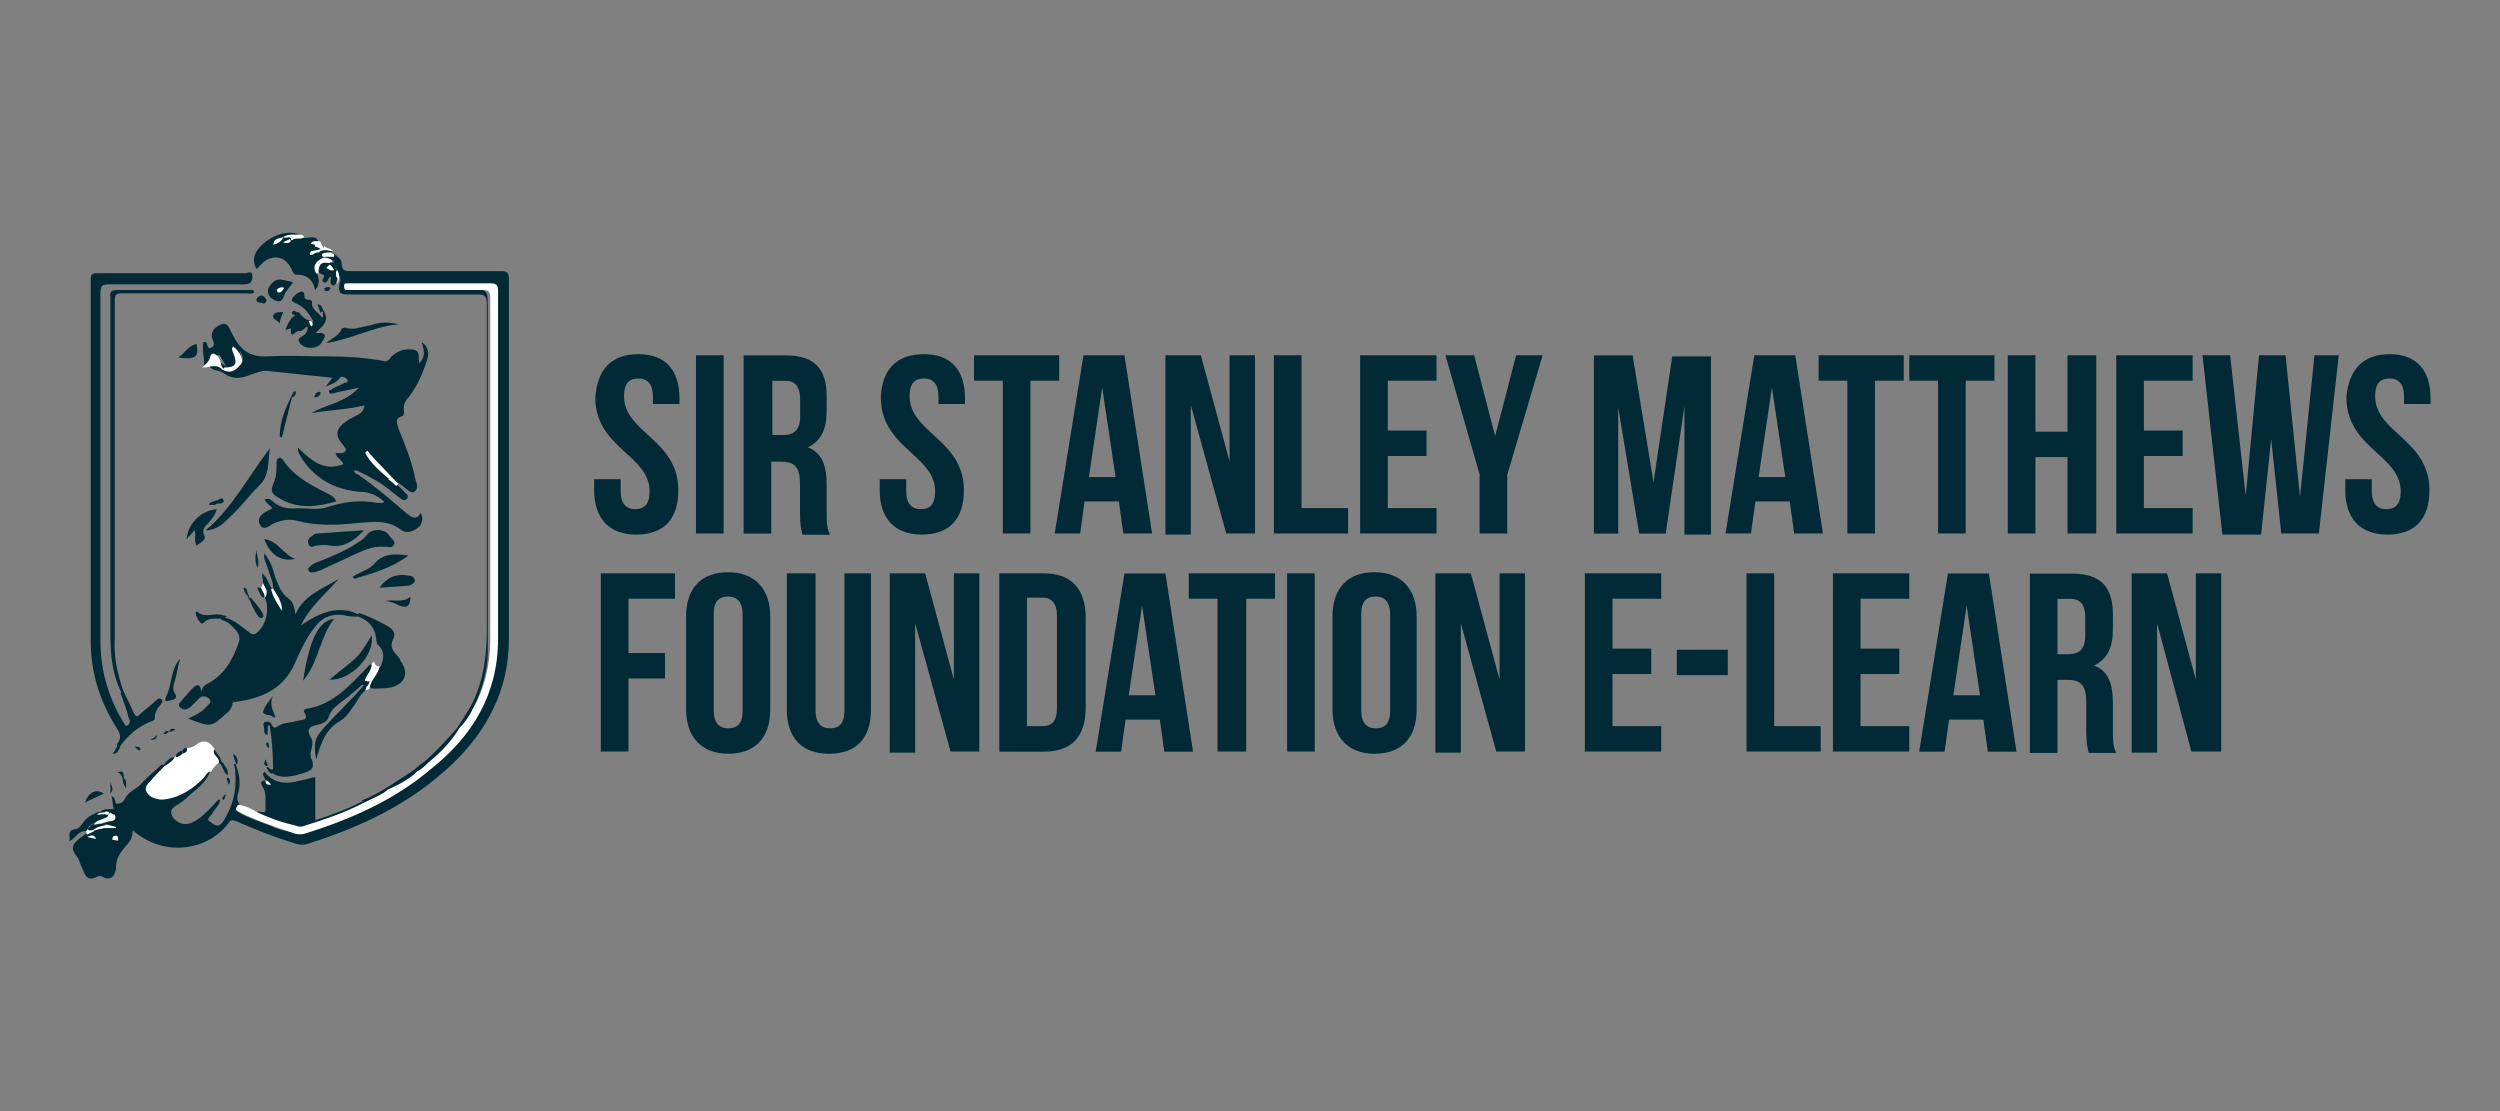 <?xml version="1.0" encoding="UTF-8"?>
<svg xmlns="http://www.w3.org/2000/svg" id="mono" viewBox="0 0 180 80">
  <rect x="0" y="0" width="180" height="80" fill="#808080" stroke="none"/>
  <defs>
    <style>
      .cls-1 {
        fill: #012a36;
      }

      .cls-2 {
        fill: #fff;
      }
    </style>
  </defs>
  <g>
    <path class="cls-1" d="m45.97,25.5c1.99,0,2.95,1.2,2.95,3.19v.4h-1.91v-.56c0-.88-.4-1.28-1.04-1.28s-1.04.32-1.04,1.28c0,2.63,3.91,3.11,3.91,6.77,0,2.07-1.04,3.19-3.03,3.19s-3.03-1.2-3.03-3.19v-.8h1.91v.88c0,.88.4,1.28,1.04,1.28s1.04-.32,1.04-1.28c0-2.63-3.91-3.11-3.91-6.77.16-1.99,1.12-3.11,3.11-3.11Z"></path>
    <path class="cls-1" d="m50.11,25.58h1.99v12.83h-1.99v-12.83Z"></path>
    <path class="cls-1" d="m57.76,38.41c-.08-.32-.16-.56-.16-1.59v-1.99c0-1.2-.4-1.59-1.35-1.59h-.72v5.18h-1.99v-12.83h3.03c2.07,0,2.95.96,2.95,2.95v1.04c0,1.35-.4,2.15-1.35,2.63,1.04.4,1.35,1.35,1.35,2.71v1.99c0,.64,0,1.12.24,1.59h-1.99v-.08Zm-2.15-11v3.91h.8c.72,0,1.2-.32,1.2-1.35v-1.2c0-.88-.32-1.35-1.04-1.35h-.96Z"></path>
    <path class="cls-1" d="m66.53,25.5c1.99,0,2.95,1.2,2.95,3.19v.4h-1.91v-.56c0-.88-.4-1.28-1.04-1.28s-1.04.32-1.04,1.28c0,2.63,3.91,3.11,3.91,6.77,0,2.07-1.04,3.19-3.03,3.19s-3.03-1.2-3.03-3.19v-.8h1.91v.88c0,.88.4,1.28,1.04,1.28s1.04-.32,1.04-1.28c0-2.63-3.91-3.11-3.91-6.77.08-1.99,1.12-3.11,3.11-3.11Z"></path>
    <path class="cls-1" d="m70.04,25.58h6.22v1.83h-2.07v11h-1.99v-11h-2.07v-1.83h-.08Z"></path>
    <path class="cls-1" d="m82.95,38.41h-2.07l-.32-2.31h-2.47l-.32,2.31h-1.83l2.07-12.83h2.95l1.99,12.83Zm-4.54-4.06h1.91l-.96-6.46-.96,6.46Z"></path>
    <path class="cls-1" d="m85.74,29.17v9.32h-1.83v-12.91h2.55l2.07,7.65v-7.65h1.83v12.83h-2.07l-2.55-9.24Z"></path>
    <path class="cls-1" d="m91.72,25.58h1.99v11h3.35v1.83h-5.34v-12.83Z"></path>
    <path class="cls-1" d="m99.92,31h2.79v1.83h-2.79v3.75h3.51v1.83h-5.5v-12.83h5.5v1.83h-3.51v3.59Z"></path>
    <path class="cls-1" d="m106.54,34.19l-2.47-8.61h2.07l1.51,5.82,1.51-5.82h1.91l-2.55,8.61v4.22h-1.99v-4.22Z"></path>
    <path class="cls-1" d="m119.05,34.75l1.35-9.09h2.79v12.83h-1.91v-9.24l-1.35,9.17h-1.91l-1.51-9.09v9.09h-1.75v-12.83h2.79l1.51,9.17Z"></path>
    <path class="cls-1" d="m131.25,38.41h-2.07l-.32-2.31h-2.47l-.32,2.31h-1.83l2.07-12.83h2.95l1.99,12.83Zm-4.62-4.06h1.91l-.96-6.46-.96,6.46Z"></path>
    <path class="cls-1" d="m130.85,25.58h6.22v1.83h-2.07v11h-1.99v-11h-2.07v-1.83h-.08Z"></path>
    <path class="cls-1" d="m137.38,25.58h6.22v1.83h-2.07v11h-1.99v-11h-2.07v-1.83h-.08Z"></path>
    <path class="cls-1" d="m146.55,38.41h-1.99v-12.83h1.99v5.5h2.31v-5.5h2.07v12.83h-2.07v-5.5h-2.31v5.5Z"></path>
    <path class="cls-1" d="m154.36,31h2.79v1.83h-2.79v3.75h3.51v1.83h-5.5v-12.83h5.5v1.83h-3.51v3.59Z"></path>
    <path class="cls-1" d="m163.52,31.64l-.72,6.85h-2.79l-1.43-12.91h1.99l1.12,10.12.96-10.12h1.91l1.04,10.2,1.04-10.2h1.75l-1.43,12.83h-2.71l-.72-6.77Z"></path>
    <path class="cls-1" d="m172.05,25.5c1.99,0,2.95,1.2,2.95,3.19v.4h-1.91v-.56c0-.88-.4-1.28-1.04-1.28s-1.04.32-1.04,1.28c0,2.63,3.91,3.11,3.91,6.77,0,2.07-1.04,3.19-3.03,3.19s-3.03-1.2-3.03-3.19v-.8h1.91v.88c0,.88.4,1.28,1.04,1.28s1.04-.32,1.04-1.28c0-2.63-3.91-3.11-3.91-6.77.16-1.99,1.2-3.11,3.11-3.11h0Z"></path>
  </g>
  <path class="cls-1" d="m45.25,47.02h2.63v1.83h-2.63v5.26h-1.99v-12.83h5.34v1.83h-3.35v3.91Z"></path>
  <path class="cls-1" d="m49.4,44.39c0-2.07,1.12-3.19,3.03-3.19s3.03,1.2,3.03,3.19v6.69c0,2.07-1.12,3.19-3.03,3.19s-3.03-1.2-3.03-3.19v-6.69Zm1.99,6.77c0,.88.4,1.28,1.04,1.28s1.04-.32,1.04-1.28v-6.93c0-.88-.4-1.28-1.04-1.28s-1.04.32-1.04,1.28v6.93Z"></path>
  <path class="cls-1" d="m58.72,41.28v9.88c0,.88.4,1.28,1.04,1.28s1.04-.32,1.04-1.28v-9.88h1.91v9.8c0,2.07-1.04,3.19-3.03,3.19s-3.03-1.2-3.03-3.19v-9.8h2.07Z"></path>
  <path class="cls-1" d="m65.89,44.87v9.32h-1.83v-12.91h2.55l2.07,7.65v-7.65h1.83v12.83h-2.07l-2.55-9.24Z"></path>
  <path class="cls-1" d="m71.95,41.28h3.19c1.99,0,3.03,1.12,3.03,3.19v6.46c0,2.07-.96,3.19-3.03,3.19h-3.19v-12.83Zm1.99,1.83v9.17h1.12c.64,0,1.04-.32,1.04-1.28v-6.69c0-.88-.4-1.28-1.04-1.28h-1.12v.08Z"></path>
  <path class="cls-1" d="m85.9,54.12h-2.07l-.32-2.31h-2.47l-.32,2.31h-1.83l2.07-12.83h2.95l1.99,12.83Zm-4.62-4.06h1.91l-.96-6.46-.96,6.46Z"></path>
  <path class="cls-1" d="m85.58,41.28h6.22v1.83h-2.07v11h-2.07v-11h-2.07v-1.83Z"></path>
  <path class="cls-1" d="m92.67,41.28h1.99v12.83h-1.99v-12.83Z"></path>
  <path class="cls-1" d="m95.94,44.39c0-2.07,1.12-3.19,3.03-3.19s3.03,1.2,3.03,3.19v6.69c0,2.07-1.12,3.19-3.03,3.19s-3.03-1.2-3.03-3.19v-6.69Zm2.07,6.77c0,.88.4,1.28,1.04,1.28s1.04-.32,1.04-1.28v-6.93c0-.88-.4-1.28-1.04-1.28s-1.04.32-1.04,1.28v6.93Z"></path>
  <path class="cls-1" d="m105.18,44.87v9.32h-1.83v-12.91h2.55l2.07,7.65v-7.65h1.83v12.83h-2.07l-2.55-9.24Z"></path>
  <path class="cls-1" d="m116.1,46.7h2.79v1.83h-2.79v3.75h3.51v1.83h-5.5v-12.83h5.5v1.83h-3.51v3.59Z"></path>
  <path class="cls-1" d="m120.73,46.78h3.67v1.83h-3.67v-1.83Z"></path>
  <path class="cls-1" d="m125.75,41.28h1.99v11h3.35v1.83h-5.34v-12.83Z"></path>
  <path class="cls-1" d="m133.96,46.7h2.79v1.83h-2.79v3.75h3.51v1.83h-5.5v-12.83h5.5v1.83h-3.51v3.59Z"></path>
  <path class="cls-1" d="m145.19,54.12h-2.07l-.32-2.31h-2.47l-.32,2.31h-1.83l2.07-12.83h2.95l1.99,12.83Zm-4.54-4.06h1.91l-.96-6.46-.96,6.46Z"></path>
  <path class="cls-1" d="m150.37,54.12c-.08-.32-.16-.56-.16-1.59v-1.99c0-1.2-.4-1.59-1.35-1.59h-.72v5.26h-1.99v-12.91h3.03c2.07,0,2.95.96,2.95,2.95v1.04c0,1.35-.4,2.15-1.35,2.63,1.04.4,1.35,1.35,1.35,2.71v1.99c0,.64,0,1.12.24,1.59h-1.99v-.08Zm-2.23-11v3.98h.8c.72,0,1.2-.32,1.2-1.35v-1.28c0-.88-.32-1.35-1.04-1.35h-.96Z"></path>
  <path class="cls-1" d="m155.31,44.87v9.32h-1.83v-12.91h2.55l2.07,7.65v-7.65h1.83v12.83h-2.15l-2.47-9.24Z"></path>
  <path class="cls-1" d="m33.85,50.93c.96-1.75,1.2-3.67,1.2-5.66v-23.35c0-.64-.16-.72-.72-.72h-9.17c-.72,0-.8-.08-.72-.8.16-.32,0-.56-.16-.88,0-.08-.08-.16-.08-.24-.08-.16-.08-.24-.16-.4-.08-.32-.56-.16-.64-.48,0-.08.08-.08.08-.16.24-.08.48-.08.64.08s.48.32.48.64c0,.64.4.56.8.56h10.68c.4,0,.56.08.56.56v25.98c0,3.59-1.59,6.61-4.14,9.01-2.95,2.79-6.46,4.46-10.28,5.66-.4.16-.8.08-1.2-.08-1.35-.4-2.71-.96-3.98-1.51-.24-.08-.4-.16-.56.08-1.35,1.91-4.54,2.63-6.93.56,0,.48-.16.8-.48,1.12-.4.48-.72.88-.72,1.59,0,.32-.24,1.04-.96.64-.08-.08-.32-.08-.4,0-.8.4-.88-.24-1.12-.72-.08-.16-.08-.24-.16-.4-.08-.4-.64-.64-.4-1.2.24-.4.64-.56.88-.8.16-.16.32-.32.48-.4.24-.08.48-.08.8-.16h.64c-.08,0-.24-.08-.48-.08-.16,0-.32,0-.32-.24.08-.08.24,0,.4-.08.24-.08.4-.16.4-.4,0-.16.08-.32.08-.48,0-.08-.08-.32.16-.32.32.08.56-.16.64-.32.24-.56.88-.72,1.2-1.12.48-.56.96-.88,1.43-1.35h.08c.16,0,.16.08.16.16-.16.4-.64.64-.96.96-.16.16-.32.4-.24.64.08.32.32.48.64.48.48.08.88,0,1.35-.16.72-.32,1.43-.72,1.91-1.35.16-.16.24-.4.56-.24-.24.72-.88,1.2-1.43,1.67-.32.32-.64.56-1.04.8s-.4.56-.16.88c.4.48.96.56,1.51.24.72-.4,1.2-1.04,1.75-1.59.08,0,.08.08.08.16-.08.32-.4.56-.56.88-.08.16-.48.4-.16.56.24.16.56.56.96,0,.64-1.04.96-2.07.88-3.35,0-.24,0-.4-.08-.64-.08-.16,0-.16.08-.16.32.72.4,1.51.16,2.23-.08.48.08.72.48.88.32.08.56.24.8.4,0,.24-.16.24-.32.24-.32,0-.56-.24-.88-.24.72.4,1.51.64,2.31.96,1.35.64,2.55.48,3.91,0,2.55-1.04,5.02-2.23,7.17-3.98,2.31-1.91,4.06-4.22,4.62-7.33.16-.8.24-1.59.24-2.47v-24.07q0-.96-1.04-.96h-8.85c-.16,0-.4,0-.64.08.24.08.48.08.72.08h8.37c1.04,0,1.12.08,1.12,1.12v24.95c0,1.35-.4,2.71-.96,3.91-.08.16-.16.4-.4.4.08-.08,0-.08.08-.24Z"></path>
  <path class="cls-1" d="m14.65,26.46c.16-.56-.16-1.2,0-1.83h.16c.16.08.08.56.4.4s.16-.4.08-.64c-.16-.48.16-.8.48-.96s.56-.24.8.32c.56,1.12,1.04,1.99,2.71,1.91,1.43-.08,2.95,0,4.38,0,1.28,0,2.55.08,3.91.32.24.08.4,0,.56-.24,0-.08.08-.08.16-.16.48-.4.96-.48,1.51-.4.56.16.24.64.4.96.48-.48.32-.96.16-1.51.48.32.56.8.4,1.28-.32.96-.72,1.91-1.35,2.71-.24.24-.4.56-.32.96,0,.16,0,.4-.16.4-.56.16-.32.56-.24.88.48,1.2.96,2.31,1.2,3.59.08.32.32.72-.08.96-.24.16-.56-.24-.8-.4-.08-.08-.24-.16-.32-.24-.32-.08-.4-.24-.64-.48-.48-.48-1.04-.96-1.43-1.51.32.64.96.96,1.43,1.51.16.16.4.32.48.56.24.24.48.4.64.64.16.08.24.24.16.4-.16.16-.32.16-.48,0-.24-.16-.4-.32-.64-.48-.72-.64-1.51-1.04-2.31-1.43-.16-.08-.24-.16-.4-.08,0,.16.16.24.24.24,1.28.88,2.47,1.91,3.59,2.87.32.24.64.48.96-.08.24.4.08.8-.16,1.04-.4.32-.88.48-1.28.16-.96-.72-1.99-.56-3.03-.48-1.51.16-2.95.24-4.46-.16-.64-.16-1.2,0-1.75.24-.24.16-.64.48-.88.08s0-.72.4-.96c.16-.08.32-.16.48-.24-.16-.24-.4-.32-.56-.64.32-.16.56.08.72.24.4.32.88.4,1.35.4.8-.08,1.67.16,2.39-.08,1.2-.4,2.39-.56,3.67-.32h.32s.08,0,.16-.08c-.48-.48-1.12-.72-1.75-.72-1.83-.16-3.27-.96-4.22-2.47-.08-.16-.24-.32-.24-.72.96.96,1.91,1.75,3.27,1.2-.08-.32-.48-.4-.56-.8h.4c.16,0,.32-.08.32-.16.08-.16-.08-.24-.16-.4-.64-.72-.56-1.2.24-1.75.24-.16.56-.32.88-.48.24-.16.4-.4.4-.64-1.28.32-2.55.32-3.83.56,1.04-.64,2.39-.72,3.43-1.83-.72.16-1.28.24-1.83.4-.08,0-.24.08-.32-.08s.16-.16.24-.24c.24-.16.56-.24.8-.4.08-.08.48,0,.24-.32-.16-.16-.4-.24-.56,0-.24.32-.64.4-.96.56.16-.24.32-.4.48-.64-1.59-.16-3.03-.32-4.54-.48-.56-.08-1.04.16-1.51.32-.64.24-1.2.24-1.75-.16-.32-.24-.8-.16-1.04-.48.48-.4.72-.4,1.2,0,.4.16.8.16,1.04-.16.32-.32.08-.72-.08-1.04.08.32.24.64.08.96s-.48.4-.88.32c-.24-.08-.32-.4-.48-.64-.16-.32-.32-.4-.48-.08-.32.48-.48.64-.8.72h0Z"></path>
  <path class="cls-1" d="m18.95,42c0-.24-.08-.4-.08-.72.4.32.48.8.72,1.12s.48.72.56,1.12c0-.4-.4-.64-.48-1.12,0-.56-.24-.96-.4-1.51-.08-.32-.32-.64-.24-1.04.48.56.64,1.2.8,1.75.24.56.4,1.12.96,1.51.32.24.4.56.48,1.12.64-1.43,1.99-1.83,3.11-2.55-.96,1.12-2.07,1.99-2.71,3.35,1.28-.88,2.63-1.51,4.14-.8,0,.24-.16.16-.32.16-.24,0-.4,0-.64-.08-.88-.16-1.59.08-2.15.8-.64.8-1.04,1.67-1.43,2.55-.8,1.91-2.39,2.63-4.3,2.87-.24,0-.24.08-.24.24-.08.24-.24.48-.48.64-1.04.96-1.12.96-2.71.32.56-.24,1.04-.48,1.35-.88.16-.16.4-.32.16-.56-.24-.16-.48-.24-.72,0s-.4.4-.64.64c-.24.16-.48.24-.72,0s.08-.4.16-.56c.24-.24.48-.56.72-.8s.56-.48.64.24c.08-.32.24-.48.4-.56,1.28-.64,1.91-1.83,2.31-3.03.16-.56-.24-.88-.56-1.2-.16-.16-.4-.32-.72-.4,0-.24.16-.16.24-.16.72.16,1.2.64,1.75,1.04.16.16.32.24.56.08.72-.56,1.04-1.91.48-2.79-.08-.24.08-.56,0-.8Z"></path>
  <path class="cls-1" d="m8.91,49.81c.24.48.48.96.72,1.51.16.32.24.32.48.08.32-.32.8-.64,1.12-.96.08-.08.24-.24.4-.08s0,.24-.08.4c-.24.24-.4.56-.4.88,0,.24-.08.24-.32.32-.96.4-1.67,1.04-2.23,1.83-.24,0-.16-.08-.16-.24.32-.4.24-.72-.08-1.2-1.2-1.91-1.83-3.98-1.83-6.22v-25.98c0-.48.16-.48.56-.48h10.6c.16,0,.48-.24.48.24,0,.32-.08.56-.56.56H7.87c-.48,0-.64.08-.64.64v25.03c0,2.23.64,4.3,1.83,6.14.4-.16.32-.4.16-.72-.08-.48-.32-.96-.48-1.51-.08-.08-.08-.24.16-.24Z"></path>
  <path class="cls-1" d="m26.04,49.33c-.48.4-.88.8-1.35,1.12-.4.32-.88.64-1.04,1.2-.08.32-.48.48-.88.56-.48.08-.72.32-.4.88.16.24.16.48.08.72-.08.32-.16.64,0,.88.24.64-.08.8-.56.96-.8.24-1.59.48-2.31,0-.08-.16.08-.16.08-.32,0-1.04-.08-2.07-.24-3.11h-.08l-.08.08c0,.08-.08.16-.24.16,0-.16-.16-.4.08-.48.16-.08.4,0,.48.24.08.16.24.24.4.08.48-.32.96-.24,1.43-.4.32-.08.88,0,.48-.64-.08-.16.16-.24.24-.24,1.91-.32,3.03-1.67,4.3-2.95.08-.08.16-.24.32-.24.24.48-.16.8-.4,1.12,0,.24-.16.32-.32.4Z"></path>
  <path class="cls-1" d="m18.39,58.5c.08,0,.16-.08.24-.08.32.08.56.16.48-.32,0-.56.08-1.04-.24-1.51-.08-.16-.16-.4.24-.4,0-.24-.32-.32-.08-.64,1.04,1.35,2.39.64,3.67.4v3.11c1.2-.4,2.31-.8,3.35-1.35.16.08.16.16.08.32-.56.56-1.35.72-1.99,1.04-2.47.96-2.79.96-5.26,0-.16-.24-.4-.24-.48-.56Z"></path>
  <path class="cls-2" d="m15.21,55.55c-.32,0-.4.32-.56.48-.72.72-1.59,1.35-2.71,1.51-.32.08-.72,0-1.04-.16-.48-.32-.56-.72-.08-1.12.32-.4.72-.8,1.04-1.12.16-.32.48-.48.72-.64.16-.16.32-.24.48-.32s.32-.16.4-.32c.24,0,.4-.08.56-.16.56-.48,1.04-.4,1.43.24,0,.4.48.56.32.96-.24.16-.4.4-.56.64Z"></path>
  <path class="cls-1" d="m8.91,49.81c0,.08-.08.16-.08.24-.72-1.35-.88-2.79-.88-4.3v-24.39c-.08-.32.08-.48.48-.48h9.48c.16,0,.32-.08.4.16-.16.16-.4.08-.64.08h-8.85c-.48,0-.56.08-.56.56v24.31c-.08,1.43.24,2.63.64,3.83Z"></path>
  <path class="cls-1" d="m23.33,18.49c-.24.4-.56.72-.48,1.2.08.4.24.72-.16,1.2-.16-.8-.64-1.12-1.35-1.12-.16,0-.24-.16-.32-.32-.4-.96-1.28-1.2-2.07-.56-.16.16-.32.32-.48.48-.32-.56-.24-1.12.32-1.67.88-.88,2.15-1.2,2.95-.72-.4.32-.8,0-1.2.08-.16.08-.24.24-.4.24.24,0,.24-.16.32-.24.16,0,.32-.08.48.08,0,.08,0,.16-.08.16.08,0,.08-.08.16-.08.24-.16.56-.08.88-.08.4,0,.8-.24,1.04.24,0,.16-.48,0-.24.32,0,.16-.24.16-.24.4.16.16.32,0,.4,0s.24.08.32.16c.16.08.16.16.16.24Z"></path>
  <path class="cls-1" d="m24.21,36.1c-1.35.4-2.71.56-3.98-.16-.72-.4-.8-.56-.48-1.28.16-.4.16-.88.16-1.28,0-.16,0-.32.16-.4s.24.08.32.16c.8,1.2,2.07,1.83,3.35,2.47.16.08.24.16.32.24s.08.16.16.24Z"></path>
  <path class="cls-1" d="m25.57,44.31c.08-.08.16-.08.32-.16.72.24,1.35.56,2.07.96.4.24.56.56.32.96-.16.4-.08.64.16.96.16.16.32.32.4.56.64.88.32,1.67-.72,1.91-.4.08-.88.08-1.35.08-.16-.08-.16-.24-.08-.4.24-.4.4-.88.72-1.2.24-.56.32-1.12-.24-1.59,0-.08-.08-.24-.08-.32-.08-1.04-.72-1.51-1.51-1.75Z"></path>
  <path class="cls-1" d="m23.26,22.32c.56.8-.08,1.2-.56,1.67.24,0,.48-.08.64.08s-.08.4-.16.56c-.24.48-1.12.56-1.51.16-.24-.24-.24-.4.08-.56.24-.16.4-.32.4-.72-.24.08-.4.4-.64.32-.16-.08-.64.72-.56-.16,0-.08-.24.08-.4.08q.32-.88.8-1.12,0-.16.16-.16c.24.32.48.56.88.64.08,0,.08.08.16.08v-.08c-.32-.56-.64-1.04-1.28-1.28-.16-.08-.32-.16-.24-.32.16-.24.32-.4.56-.48.16-.08.32,0,.32.16,0,.32.08.4.4.4.08,0,.16.08.16.16-.08.56.48.72.72,1.12.16-.16,0-.32.08-.4-.16-.08-.24-.16,0-.16Z"></path>
  <path class="cls-1" d="m14.81,38.18c1.91-1.59,3.03-3.83,4.62-5.9-.16,1.04,0,1.99-.8,2.71-.72.72-1.28,1.51-2.07,2.23-.48.48-.96.96-1.75.96Z"></path>
  <path class="cls-1" d="m27.64,39.37c-.88-.08-1.59.32-2.31.64s-1.51.72-2.23,1.04c-.24.08-.4.16-.64.16-.08,0-.24,0-.24-.16-.08-.08,0-.16.08-.24.24-.24.48-.32.72-.4.96-.4,1.99-.8,2.87-1.43.16-.08.32-.24.48-.4.32-.56,1.35-.56,1.67,0,.16.24.48.4.32.64-.16.32-.48.08-.72.16Z"></path>
  <path class="cls-1" d="m26.2,38.18c-.72.8-1.43,1.2-2.31,1.12-.4-.08-.8-.08-1.2,0-.16.08-.4.16-.48-.16-.08-.16,0-.4.16-.48s.24-.24.4-.24c1.12-.08,2.15-.16,3.43-.24Z"></path>
  <path class="cls-1" d="m26.28,49.73c-.4.32-.56.8-.88,1.2-.24.32-.48.72-.88.96-1.12.64-1.43,1.67-1.75,2.79-.24-1.28-.08-1.59.72-2.47.88-.96,1.83-1.83,2.71-2.87,0-.08.08-.08.16-.08s.08.08.16.08c0,.24-.08.32-.24.4Z"></path>
  <path class="cls-1" d="m21.82,49.01c.48-3.03,1.12-4.3,2.23-4.46-1.04,1.35-1.12,3.19-2.23,4.46Z"></path>
  <path class="cls-1" d="m29.39,40.01c-1.2.88-2.55,1.28-3.91,1.67,0-.08-.08-.08-.08-.16.48-.32,1.12-.48,1.51-.88.64-.8,1.51-.8,2.47-.64Z"></path>
  <path class="cls-1" d="m15.6,36.66c-.08.4-.32.64-.56.96-.24.24-.56.48-.32.96.16.32-.32.48-.56.72-.24-.4,0-.8-.16-1.12-.16.24-.4.4-.56.64.08-1.12,1.04-2.07,2.15-2.15Z"></path>
  <path class="cls-1" d="m23.73,48.93c.56-.48,1.2-.96,1.75-1.43s.88-1.12,1.28-1.75c.24,1.43-1.51,3.27-3.03,3.19Z"></path>
  <path class="cls-1" d="m28.67,23.35c-1.75.16-3.27,1.04-5.18,1.35.48-.4.96-.56,1.12-1.04,0,0,.16-.08.24-.08.64.24,1.2-.08,1.83-.16.64-.24,1.35-.24,1.99-.08Z"></path>
  <path class="cls-1" d="m21.1,20.32c-.24.4-.56.64-.64.96-.16.48-.4.48-.72.32s-.56-.48-.4-.88c.24-.4.56-.72,1.04-.56.32.08.48.08.72.16Z"></path>
  <path class="cls-1" d="m27.32,42.32c.56-.8,1.28-1.04,2.07-.88.24,0,.4.08.48.32,0,.24-.24.32-.4.4-.72.08-1.35.08-2.15.16Z"></path>
  <path class="cls-1" d="m6.2,59.85c-.56-.08-.72.48-1.2.72.08-.32-.24-.8.48-.88.24,0,.48-.48.72-.72s.48-.32.8-.48c.24-.08.48,0,.72,0,.24.32,0,.4-.24.48-.24,0-.4.16-.64.24-.16.08-.32.24-.48.32,0,.16-.08.24-.16.32Z"></path>
  <path class="cls-1" d="m19.03,38.81c1.04.16,1.35,1.12,2.23,1.43-1.04.24-1.83-.32-2.23-1.43Z"></path>
  <path class="cls-1" d="m12.97,47.42c-.16.56-.24,1.12-.4,1.67-.08.24-.16.48,0,.8.32.48-.16.48-.4.56s-.32,0-.24-.24c.48-.88.32-1.99,1.04-2.79Z"></path>
  <path class="cls-1" d="m23.81,19.92c-.16.08-.16.16-.24.32-.08.08-.16.16-.24.08-.08,0-.16-.16-.08-.24.24-.32-.08-.32-.24-.4-.24-.24-.16-.56.08-.72.24-.24.48-.32.8-.16.08.08.08.16,0,.24s-.16.16-.24.16c.16.08.32.08.48.16.08,0,.08.08.16.16-.08.16-.24.32-.48.4Z"></path>
  <path class="cls-1" d="m12.81,25.74c.48-.24.72-.88,1.35-.96.16.96-.08,1.12-1.35.96Z"></path>
  <path class="cls-2" d="m26.28,49.73c.08-.16.08-.24.16-.4,0-.08,0-.16-.08-.24s-.08-.08-.08-.16c.16-.4.48-.64.48-1.12.08-.08.16-.32.24,0,.08.16.24.16.32.16-.08.64-.64.96-.72,1.59,0,.08-.16.08-.32.16Z"></path>
  <path class="cls-1" d="m30.67,54.75c.8-.72,1.51-1.51,2.23-2.31q.08-.08.16,0c.08.08.08.16,0,.24-.56.88-1.2,1.75-2.15,2.31h-.16c-.08-.08-.16-.08-.08-.24Z"></path>
  <path class="cls-1" d="m16.32,44.39c-.08.08-.16.08-.24.16-.48,0-.88-.08-1.28.16-.08.08-.24.32-.4.08-.16-.16-.24-.4-.32-.64,0-.08.08-.16.16-.08.56.48,1.2,0,1.83.24.08,0,.16,0,.24.08Z"></path>
  <path class="cls-1" d="m21.02,28.61c-.24.96-.48,1.91-.72,2.87-.08,0-.16,0-.16-.08,0-1.04.4-1.99.88-2.95.08,0,.08.08,0,.16Z"></path>
  <path class="cls-2" d="m16,26.62c-.32-.4-.8-.24-1.2-.16h-.24c.24-.24.48-.4.56-.72.08-.4.32-.32.56-.08s.16.64.4.88c.08.08.08.16-.08.08Z"></path>
  <path class="cls-1" d="m19.83,51.64h-.16c-.16-.24-.56-.08-.72-.32-.08-.16.4-.88.72-1.2-.32.56,0,1.04.16,1.51Z"></path>
  <path class="cls-1" d="m27.72,43.28c.64-.16,1.28.16,1.83-.32,0,.64-.24.88-.8.64-.32-.16-.64-.32-1.04-.32Z"></path>
  <path class="cls-1" d="m27.8,56.75c.72-.48,1.35-.88,2.07-1.35.08-.08.16,0,.24.08-.48.8-1.28,1.2-2.15,1.43-.16,0-.24-.08-.16-.16Z"></path>
  <path class="cls-1" d="m7.47,57.14c-.48.24-.88.4-1.35.64.24-.72.8-1.04,1.35-.64Z"></path>
  <path class="cls-1" d="m18.07,43.04c.24.32.56.64.8,1.04.08.16.16.32,0,.4s-.24-.08-.32-.16c-.24-.32-.4-.72-.56-1.12-.08-.08,0-.16.08-.16Z"></path>
  <path class="cls-1" d="m27.8,56.75c.08.08.16.08.16.16-.4.64-1.12.8-1.75.96-.08-.08-.08-.16-.16-.24.64-.24,1.2-.56,1.75-.88Z"></path>
  <path class="cls-2" d="m23.81,18.97c-.64-.16-.88,0-.88.72h-.16c-.32-.56,0-.88.48-1.12.32,0,.64,0,.72.4.08.08-.08,0-.16,0Z"></path>
  <path class="cls-2" d="m19.67,42.4c.32.48.64.96.64,1.59-.32-.48-.64-.96-.8-1.59h.16Z"></path>
  <path class="cls-1" d="m33.06,52.44h-.16c.32-.48.64-1.04.96-1.51l.16.16c-.08.64-.4,1.12-.96,1.35Z"></path>
  <path class="cls-1" d="m20.15,23.27c-.24-.24-.56-.32-.48-.56s.4-.24.72-.24c-.08.24-.24.48-.24.8Z"></path>
  <path class="cls-2" d="m22.7,17.69c-.08-.16-.24-.08-.32-.16.16-.24.4-.16.56-.16.24,0,.16.32.32.4.16.24,0,.32-.16.32-.16-.08-.4-.08-.4-.4Z"></path>
  <path class="cls-2" d="m23.1,17.93c.16.08.24,0,.24-.24.16.24.48.16.64.4-.32.32-.64,0-.96.08-.16,0-.32,0-.48.16-.08,0-.24.08-.24-.08,0-.08.16-.16.16-.24.16-.16.4-.16.64-.08Z"></path>
  <path class="cls-1" d="m19.19,21.6c0,.16-.16.32-.24.24-.16-.08-.48,0-.48-.24,0-.16.16-.32.4-.32.08,0,.24.16.32.32Z"></path>
  <path class="cls-2" d="m20.39,17.06c.4-.24.88-.16,1.35-.16q.08.08.16.16c-.24.24-.64,0-.88.24-.08,0-.08-.08-.08-.16-.16-.16-.4.08-.56-.08Z"></path>
  <path class="cls-1" d="m23.81,19.92c.08-.16.24-.32.24-.48,0-.08,0-.16.16-.08q.08.08.16.16c-.08.16.08.4-.08.48v.08c-.08.16-.08.48-.32.48-.32-.16-.08-.48-.16-.64Z"></path>
  <path class="cls-1" d="m30.03,55.55l-.16-.16c.24-.24.48-.4.8-.64l.16.16c-.08.4-.4.64-.8.64Z"></path>
  <path class="cls-1" d="m8.27,58.26c.16.16,0,.24,0,.4-.16.08-.24.08-.4,0-.08-.08-.16-.16-.24-.16s-.24,0-.4-.08c.4-.24.64-.16.96-.16,0-.08.08-.08.08,0Z"></path>
  <path class="cls-1" d="m18.47,39.61c0,.4.24.72.08,1.28-.24-.48-.16-.88-.08-1.28Z"></path>
  <path class="cls-1" d="m15.76,54.91c.08-.4-.56-.56-.32-.96.16.32.48.56.48.88.08.08,0,.16,0,.24l-.16-.16Z"></path>
  <path class="cls-2" d="m23.33,18.49c-.08,0-.16,0-.16-.16.24-.24.48-.16.8-.08.16.08.08.16.08.24h-.72Z"></path>
  <path class="cls-1" d="m12.58,54.51c-.16.32-.48.48-.72.64l-.08-.08c.24-.24.4-.56.8-.56Z"></path>
  <path class="cls-1" d="m8.91,56.03c.24.16.16.48.16.72-.16-.24-.24-.4-.24-.72q0-.08.08,0Z"></path>
  <path class="cls-1" d="m7.95,56.27c0,.24.32.48,0,.88v-.88Z"></path>
  <path class="cls-2" d="m28.2,34.35l.48.48q-.08.08-.16.16c-.16-.16-.32-.32-.56-.48.08-.08.16-.16.24-.16Z"></path>
  <path class="cls-1" d="m15.37,36.1c.08,0,.16-.08.24-.08.16,0,.4-.32.48,0,.08.24-.24.24-.4.24-.24,0-.4.08-.32-.16Z"></path>
  <path class="cls-2" d="m24.21,19.92c0-.16-.08-.4.08-.48.16.32.16.64,0,1.04,0-.24.08-.4-.08-.56Z"></path>
  <path class="cls-2" d="m18.95,42c.08.24.32.48.24.72,0,.08,0,.24-.16.32-.08-.24-.32-.48-.24-.72.08-.08.08-.16.16-.32Z"></path>
  <path class="cls-1" d="m18.79,42.32c.08.24.32.48.24.72-.32-.08-.32-.4-.48-.64-.08-.16.16-.08.24-.08Z"></path>
  <path class="cls-1" d="m13.13,54.27c-.16.16-.32.24-.48.24,0-.32.32-.4.48-.48v.24Z"></path>
  <path class="cls-2" d="m6.2,59.85c.08-.08.08-.16.16-.24.16-.08.24,0,.4.08v.16c-.16.08-.32.16-.48.24-.08-.08-.08-.16-.08-.24Z"></path>
  <path class="cls-1" d="m8.27,58.26h-.08c-.08-.32-.08-.56-.16-.96.32.16.24.4.32.56-.08.08-.08.24-.08.4Z"></path>
  <path class="cls-1" d="m8.51,53.56c0,.08,0,.24.16.24-.16.16-.16.48-.56.48.16-.24.32-.48.4-.72Z"></path>
  <path class="cls-1" d="m8.91,56.03h-.08c-.08-.16-.16-.4-.4-.4.48-.24.48.08.48.4Z"></path>
  <path class="cls-1" d="m23.97,18.17c-.24,0-.56,0-.8.08-.08,0-.16-.08-.24-.08.32-.24.64-.16.96-.08.08,0,.08.08.08.08Z"></path>
  <path class="cls-1" d="m17.12,54.91c0,.08-.08.08-.08.16-.08-.24-.24-.48-.24-.8.24.16.32.4.32.64Z"></path>
  <path class="cls-1" d="m22.62,28.61c.08-.24.16-.4.4-.4l.08.08c-.08.24-.24.32-.48.32Z"></path>
  <path class="cls-1" d="m19.03,52.44c.08-.08.16-.08.24-.16v.64c-.32-.08-.24-.32-.24-.48Z"></path>
  <path class="cls-2" d="m7.63,58.42c.08,0,.16,0,.24.08,0,.08-.08.16-.16.16-.24-.08-.48,0-.72,0,.16-.24.48-.08.64-.24Z"></path>
  <path class="cls-1" d="m23.26,22.32c-.08.08-.16.16-.16.24-.08-.24-.16-.4-.24-.64.32,0,.32.24.4.4Z"></path>
  <path class="cls-1" d="m19.67,55.39c0,.08-.08.16-.08.32-.24-.08-.32-.24-.4-.48h.08c.08,0,.16.24.4.16Z"></path>
  <path class="cls-1" d="m9.71,53.72c.16.08.4,0,.4.24l-.08.08c-.16-.08-.24-.16-.32-.32Z"></path>
  <path class="cls-1" d="m19.35,53.88c-.16-.16-.24-.32-.16-.4.16-.08.16.08.16.24.08,0,0,.08,0,.16Z"></path>
  <path class="cls-1" d="m23.81,20.72c-.08.24-.24.24-.4.24l-.08-.16c.16-.16.32-.16.48-.08Z"></path>
  <path class="cls-2" d="m22.38,23.11c.16.08.16.24.08.4-.16-.08-.16-.24-.24-.4h.16Z"></path>
  <path class="cls-1" d="m16.24,55.23c.16.16.16.32.16.56-.24-.08-.24-.32-.32-.4,0-.08,0-.16.16-.16Z"></path>
  <path class="cls-1" d="m16.24,55.23q-.08.08-.16.16c-.08-.08-.08-.24-.16-.32v-.24c.16.08.24.24.32.4Z"></path>
  <path class="cls-1" d="m19.27,55.15h-.08c-.24-.08-.16-.24-.08-.48.08.16.16.32.16.48Z"></path>
  <path class="cls-1" d="m13.13,54.27v-.24c.08-.08.16-.24.32-.16.08.32-.16.32-.32.4Z"></path>
  <path class="cls-1" d="m21.02,28.61v-.16c.08-.16.08-.24.24-.32.08.24,0,.4-.24.48Z"></path>
  <path class="cls-1" d="m11.3,52.92c0,.24-.16.4-.48.32.24-.08.32-.16.48-.32Z"></path>
  <path class="cls-1" d="m12.18,52.68c-.16.08-.24.24-.4.16.08-.24.32-.24.4-.16Z"></path>
  <path class="cls-1" d="m15.37,36.1c.08.16.16.08.24.16-.16.16-.32.08-.56.08,0-.16.16-.16.32-.24Z"></path>
  <path class="cls-1" d="m17.76,42.8c-.16-.08-.16-.32-.24-.48.32,0,.24.24.32.4,0,0,0,.08-.08.08Z"></path>
  <path class="cls-1" d="m16.08,57.62c0-.08-.08-.08-.08-.16.08-.08.16-.32.24-.24,0,.16-.08.32-.16.4Z"></path>
  <path class="cls-1" d="m21.42,22.55l-.16.16c-.08-.08-.32-.08-.24-.24s.32-.08.4.08Z"></path>
  <path class="cls-1" d="m16.48,56.51c-.08-.24-.16-.4-.16-.48.16-.08.16,0,.24.16,0,.08,0,.16-.08.32Z"></path>
  <path class="cls-1" d="m12.18,52.68s.08-.08,0,0c.08-.24.24-.24.48-.16-.16.08-.24.16-.48.16Z"></path>
  <path class="cls-1" d="m26.36,49.01c.08,0,.08.08.16.08.08.08-.08.16-.08.24h-.32c0-.08.08-.24.24-.32Z"></path>
  <path class="cls-1" d="m17.76,42.8l.08-.08c.08.16.08.24.16.4l-.08.08c0-.16-.08-.24-.16-.4Z"></path>
  <path class="cls-2" d="m30.03,55.55c.32-.16.56-.4.8-.64.88-.72,1.67-1.51,2.23-2.47.4-.4.72-.88.96-1.35.88-1.51,1.28-3.27,1.28-5.02v-24.63c0-.48-.16-.56-.56-.56h-9.8c-.16,0-.16-.16-.16-.24,0-.16,0-.24.16-.24h10.36c.48,0,.56.16.56.56v25.03c0,3.98-1.83,7.01-4.86,9.4-2.63,2.23-5.74,3.59-9.01,4.62-.24.08-.56.08-.8,0-1.35-.48-2.63-.88-3.91-1.51-.16-.08-.4-.16-.24-.4.16-.32.32-.08.48-.08.32.08.64.24.88.4.96.48,1.91.8,2.95,1.04.16.08.4.08.56,0,1.51-.48,2.95-.96,4.3-1.67.64-.32,1.28-.56,1.75-.96.72-.32,1.51-.72,2.07-1.28h0Z"></path>
  <path class="cls-2" d="m7.79,58.66l.16-.16c.08.08.24.16.32.16.16.4-.16.48-.48.48-.16,0-.32.16-.4-.16.08-.08.4-.08.4-.32Z"></path>
  <path class="cls-2" d="m7.71,59.38c.24.08.4.08.64.16v.08h-.88c-.16.08-.32.08-.32-.08.16-.16.4-.08.56-.16Z"></path>
  <path class="cls-2" d="m7.4,58.98c.08.16.24.08.4.16-.16.08-.32.08-.48.16-.16.16-.32.24-.48.16q-.08-.08,0-.16c.16-.24.32-.24.56-.32Z"></path>
  <path class="cls-2" d="m8.51,60.49c0,.08-.16,0-.24,0s-.24,0-.16-.16c0-.16.16-.16.32-.16,0,0,.08.08.08.32Z"></path>
  <path class="cls-1" d="m24.21,19.29c-.08,0-.08.08-.16.08h-.08c-.16-.08-.24-.24-.32-.4.08,0,.08-.08.16-.08h.24c.08.16.16.32.16.4Z"></path>
  <path class="cls-2" d="m6.92,60.41c-.24-.08-.48-.08-.64-.16.24-.08.48-.24.64.16Z"></path>
  <path class="cls-1" d="m6.76,59.38c.16,0,.32-.08.48-.08s.24.08.4.08c-.16.08-.32.08-.56.16-.08,0-.08.08-.16.08,0-.08-.16-.08-.16-.24Z"></path>
  <path class="cls-2" d="m7.08,59.53h.08c.08,0,.16.08.24.08-.24.08-.48.16-.8.24v-.16c.08-.24.32-.08.48-.16Z"></path>
  <path class="cls-2" d="m16,26.62l.16-.16c.8,0,.96-.24.64-1.04-.08-.16-.16-.32,0-.48.56.48.8,1.04.48,1.35-.32.4-.72.64-1.28.32Z"></path>
  <path class="cls-2" d="m28.2,34.35q-.08.08-.16.16c-.64-.56-1.35-1.12-1.75-1.91l.16-.16c.56.72,1.2,1.28,1.75,1.91Z"></path>
  <path class="cls-2" d="m19.11,56.19c.16,0,.32.16.4.32-.32,0-.4-.08-.4-.32.08-.08,0,0,0,0Z"></path>
  <path class="cls-2" d="m20.39,17.06c-.08.32-.4.48-.72.56.08-.56.48-.4.72-.56Z"></path>
  <path class="cls-1" d="m23.1,17.93c-.24.08-.4.08-.64.16-.16-.32.24-.24.24-.32.16,0,.24.08.4.16Z"></path>
  <path class="cls-2" d="m20.86,17.21c0,.08.08.08.08.16-.16.16-.32.16-.56.08.24-.16.4-.16.48-.24Z"></path>
  <path class="cls-1" d="m26.36,49.33c0-.08.08-.16.08-.24.08,0,.16-.08.16-.08,0,.16-.08.32-.16.4q0-.08-.08-.08Z"></path>
  <path class="cls-2" d="m20.47,20.72c-.16.24-.24.4-.48.32l-.08-.16c.16-.16.32-.24.56-.16Z"></path>
  <path class="cls-1" d="m7.08,59.53c-.16.08-.24.16-.4.24-.16,0-.24.08-.4-.08.16-.16.32-.24.48-.4v.16c.08,0,.16,0,.32.08Z"></path>
  <path class="cls-2" d="m23.73,19.05c.16.08.24.24.32.4-.24.08-.4-.08-.56-.16.08-.08.16-.16.24-.24Z"></path>
</svg>
